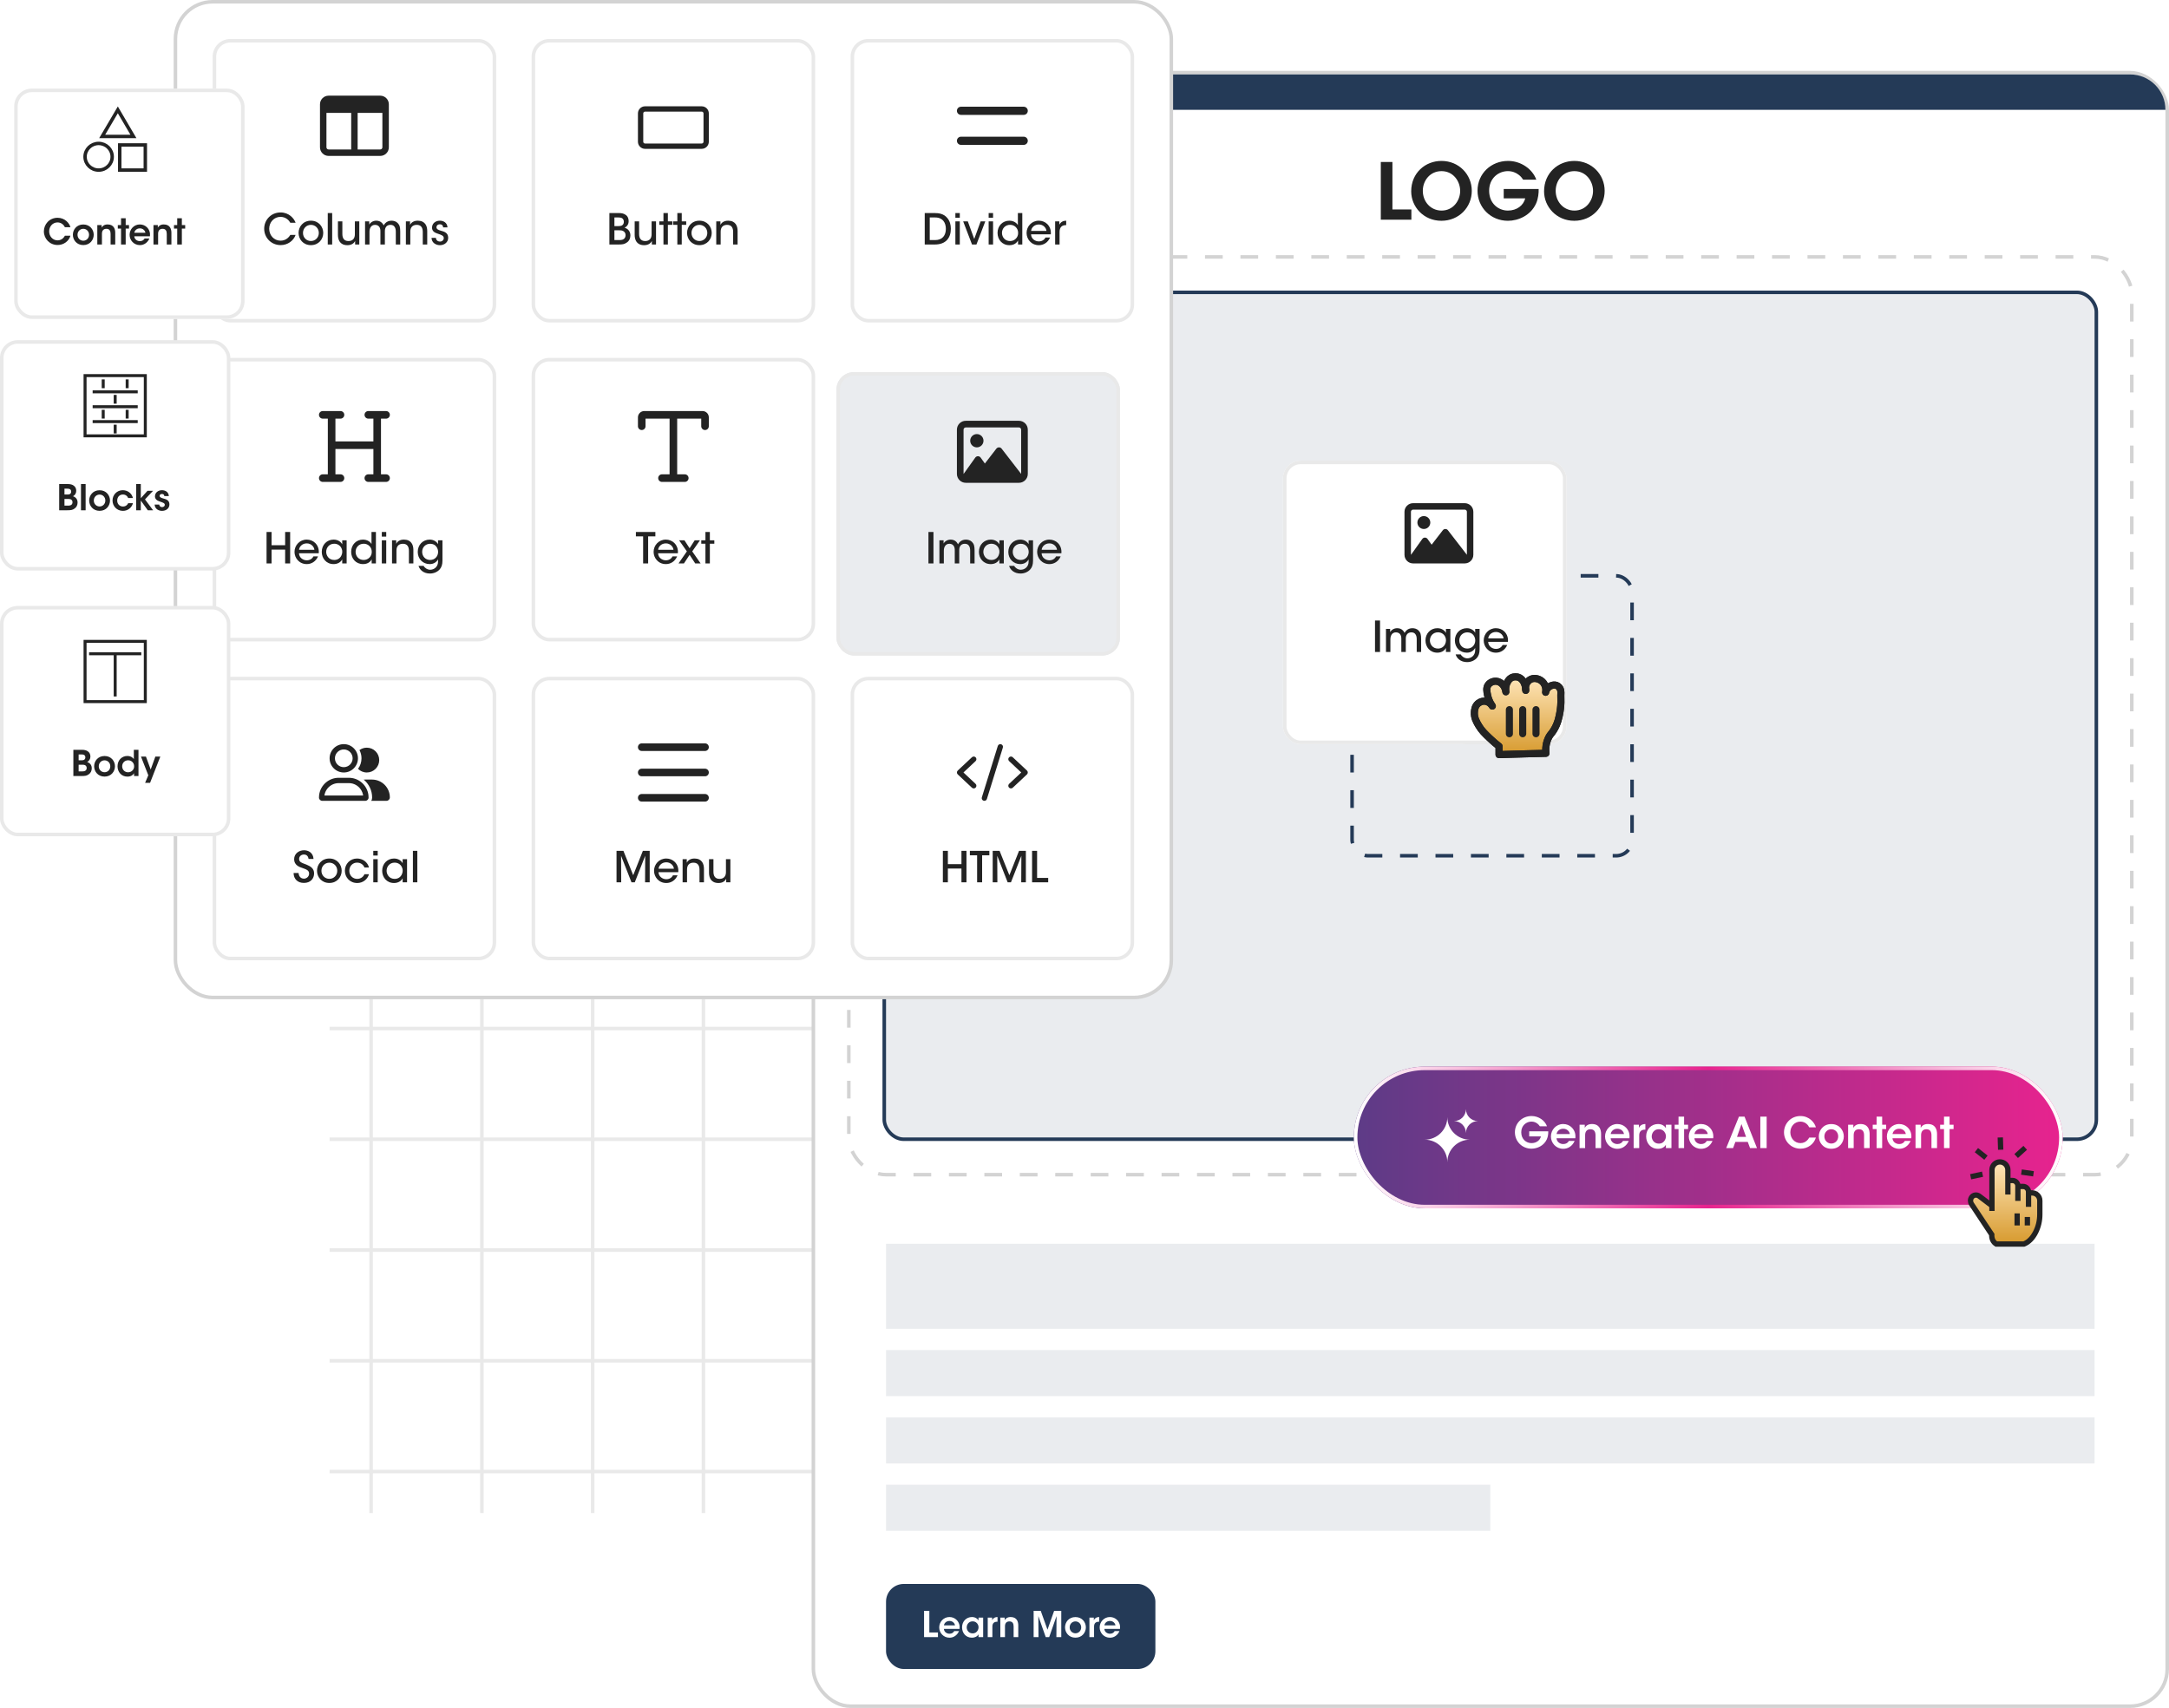 <svg width="612" height="482" viewBox="0 0 612 482" fill="none" xmlns="http://www.w3.org/2000/svg">
<g opacity="0.1">
<path d="M104.719 91V427" stroke="#232323" stroke-miterlimit="10"/>
<path d="M135.973 91V427" stroke="#232323" stroke-miterlimit="10"/>
<path d="M167.227 91V427" stroke="#232323" stroke-miterlimit="10"/>
<path d="M198.484 91V427" stroke="#232323" stroke-miterlimit="10"/>
<path d="M229.742 91V427" stroke="#232323" stroke-miterlimit="10"/>
<path d="M261 91V427" stroke="#232323" stroke-miterlimit="10"/>
<path d="M292.258 91V427" stroke="#232323" stroke-miterlimit="10"/>
<path d="M323.516 91V427" stroke="#232323" stroke-miterlimit="10"/>
<path d="M354.773 91V427" stroke="#232323" stroke-miterlimit="10"/>
<path d="M386.027 91V427" stroke="#232323" stroke-miterlimit="10"/>
<path d="M417.285 91V427" stroke="#232323" stroke-miterlimit="10"/>
<path d="M429 102.718H93" stroke="#232323" stroke-miterlimit="10"/>
<path d="M429 133.974H93" stroke="#232323" stroke-miterlimit="10"/>
<path d="M429 165.231H93" stroke="#232323" stroke-miterlimit="10"/>
<path d="M429 196.487H93" stroke="#232323" stroke-miterlimit="10"/>
<path d="M429 227.744H93" stroke="#232323" stroke-miterlimit="10"/>
<path d="M429 259H93" stroke="#232323" stroke-miterlimit="10"/>
<path d="M429 290.256H93" stroke="#232323" stroke-miterlimit="10"/>
<path d="M429 321.513H93" stroke="#232323" stroke-miterlimit="10"/>
<path d="M429 352.772H93" stroke="#232323" stroke-miterlimit="10"/>
<path d="M429 384.028H93" stroke="#232323" stroke-miterlimit="10"/>
<path d="M429 415.285H93" stroke="#232323" stroke-miterlimit="10"/>
</g>
<rect x="229.5" y="20.5" width="382" height="461" rx="10.5" fill="white" stroke="#D3D3D3"/>
<path d="M230 31C230 25.477 234.477 21 240 21H601C606.523 21 611 25.477 611 31H230Z" fill="#243A57"/>
<rect x="250" y="381" width="341" height="13" fill="#EAECEF"/>
<rect x="250" y="351" width="341" height="24" fill="#EAECEF"/>
<rect x="250" y="400" width="341" height="13" fill="#EAECEF"/>
<rect x="250" y="419" width="170.5" height="13" fill="#EAECEF"/>
<rect x="250" y="447" width="76" height="24" rx="5" fill="#243A57"/>
<path d="M260.73 462V454.6H262.22V460.69H264.65V462H260.73ZM270.747 459.69H266.327C266.387 460.57 267.167 461.06 267.917 461.05C268.557 461.05 268.987 460.76 269.237 460.31H270.587C270.327 460.92 269.937 461.38 269.477 461.69C269.017 462.01 268.477 462.17 267.907 462.17C266.217 462.17 265.007 460.8 265.007 459.27C265.007 457.71 266.227 456.34 267.887 456.34C268.707 456.34 269.427 456.65 269.937 457.18C270.607 457.87 270.857 458.73 270.747 459.69ZM266.347 458.69H269.457C269.407 458.17 268.857 457.44 267.897 457.45C266.927 457.45 266.397 458.15 266.347 458.69ZM277.404 456.51V462H276.094V461.21C275.744 461.85 275.014 462.17 274.244 462.17C272.484 462.17 271.454 460.8 271.454 459.25C271.454 457.52 272.704 456.34 274.244 456.34C275.244 456.34 275.854 456.87 276.094 457.31V456.51H277.404ZM272.764 459.27V459.28C272.764 459.96 273.254 460.95 274.434 460.95C275.164 460.95 275.644 460.57 275.894 460.07C276.024 459.83 276.084 459.57 276.104 459.3C276.114 459.04 276.064 458.77 275.954 458.53C275.724 458.01 275.214 457.56 274.424 457.56C273.364 457.56 272.764 458.42 272.764 459.27ZM278.697 462V456.51H279.937V457.23C280.177 456.74 280.627 456.35 281.457 456.34V457.66H281.397C280.477 457.66 280.007 458.09 280.007 459.04V462H278.697ZM282.252 462V456.51H283.482C283.482 456.75 283.482 456.98 283.472 457.24C283.712 456.81 284.202 456.33 285.182 456.34C286.972 456.35 287.312 457.72 287.312 458.69V462H286.002V459.02C286.002 458.2 285.732 457.57 284.812 457.57C283.882 457.58 283.562 458.2 283.562 458.97V462H282.252ZM293.017 462H291.647V454.6H293.657L295.557 459.91L297.427 454.6H299.447V462H298.067L298.107 456.07L296.037 462H295.057L292.977 456.07L293.017 462ZM300.506 459.25V459.24C300.506 457.84 301.536 456.35 303.446 456.35C305.356 456.35 306.386 457.84 306.386 459.25C306.386 460.67 305.356 462.16 303.446 462.16C301.536 462.16 300.506 460.67 300.506 459.25ZM301.816 459.25V459.26C301.816 460.22 302.546 460.93 303.446 460.93C304.346 460.93 305.066 460.22 305.066 459.25C305.066 458.28 304.346 457.57 303.446 457.57C302.546 457.57 301.816 458.28 301.816 459.25ZM307.388 462V456.51H308.628V457.23C308.868 456.74 309.318 456.35 310.148 456.34V457.66H310.088C309.168 457.66 308.698 458.09 308.698 459.04V462H307.388ZM316.02 459.69H311.6C311.66 460.57 312.44 461.06 313.19 461.05C313.83 461.05 314.26 460.76 314.51 460.31H315.86C315.6 460.92 315.21 461.38 314.75 461.69C314.29 462.01 313.75 462.17 313.18 462.17C311.49 462.17 310.28 460.8 310.28 459.27C310.28 457.71 311.5 456.34 313.16 456.34C313.98 456.34 314.7 456.65 315.21 457.18C315.88 457.87 316.13 458.73 316.02 459.69ZM311.62 458.69H314.73C314.68 458.17 314.13 457.44 313.17 457.45C312.2 457.45 311.67 458.15 311.62 458.69Z" fill="white"/>
<path d="M389.606 62V45.72H392.884V59.118H398.23V62H389.606ZM398.181 54.014V53.992C398.181 48.778 402.185 45.412 406.717 45.412C411.645 45.412 415.275 49.24 415.275 53.86C415.275 58.48 411.667 62.308 406.695 62.308C401.701 62.308 398.181 58.37 398.181 54.014ZM401.459 53.838V53.86C401.459 56.83 403.593 59.426 406.761 59.426C410.061 59.426 411.997 56.566 411.997 53.882C411.997 51.154 410.061 48.294 406.739 48.294C403.483 48.294 401.459 50.978 401.459 53.838ZM433.482 50.714H429.786C429.456 50.208 429.06 49.746 428.576 49.372C427.74 48.712 426.706 48.294 425.452 48.294C422.834 48.294 420.172 50.274 420.172 53.816C420.172 57.49 422.856 59.426 425.452 59.426C426.75 59.426 427.85 59.052 428.686 58.436C429.544 57.82 430.116 56.94 430.358 55.972H424.286V53.332H434.142C434.186 54.41 434.032 56.06 433.416 57.424C431.898 60.812 428.4 62.308 425.474 62.308C420.612 62.308 416.894 58.546 416.894 53.816C416.894 48.954 420.766 45.412 425.518 45.412C429.192 45.412 432.426 47.744 433.482 50.714ZM435.671 54.014V53.992C435.671 48.778 439.675 45.412 444.207 45.412C449.135 45.412 452.765 49.24 452.765 53.86C452.765 58.48 449.157 62.308 444.185 62.308C439.191 62.308 435.671 58.37 435.671 54.014ZM438.949 53.838V53.86C438.949 56.83 441.083 59.426 444.251 59.426C447.551 59.426 449.487 56.566 449.487 53.882C449.487 51.154 447.551 48.294 444.229 48.294C440.973 48.294 438.949 50.978 438.949 53.838Z" fill="#232323"/>
<rect x="239.5" y="72.5" width="362" height="259" rx="10.5" fill="white" stroke="#D3D3D3" stroke-dasharray="5 5"/>
<rect x="249.5" y="82.5" width="342" height="239" rx="5.5" fill="#EAECEF" stroke="#243A57"/>
<rect x="381.5" y="162.5" width="79" height="79" rx="4.5" stroke="#243A57" stroke-dasharray="5 5"/>
<path d="M428.286 194.821C428.62 194.821 428.893 195.095 428.893 195.429V207.564L428.704 207.317L423.543 200.639C423.372 200.415 423.103 200.286 422.822 200.286C422.541 200.286 422.275 200.415 422.101 200.639L418.951 204.714L417.794 203.094C417.623 202.855 417.35 202.714 417.054 202.714C416.758 202.714 416.485 202.855 416.314 203.098L413.278 207.348L413.108 207.583V195.429C413.108 195.095 413.381 194.821 413.715 194.821H428.286ZM413.715 193C412.375 193 411.286 194.089 411.286 195.429V207.571C411.286 208.911 412.375 210 413.715 210H428.286C429.626 210 430.715 208.911 430.715 207.571V195.429C430.715 194.089 429.626 193 428.286 193H413.715ZM416.75 200.286C417.756 200.286 418.572 199.47 418.572 198.464C418.572 197.458 417.756 196.643 416.75 196.643C415.744 196.643 414.929 197.458 414.929 198.464C414.929 199.47 415.744 200.286 416.75 200.286Z" fill="#243A57"/>
<g filter="url(#filter0_d_1606_5529)">
<rect x="366" y="126" width="80" height="80" rx="5" fill="white"/>
<rect x="366.5" y="126.5" width="79" height="79" rx="4.5" stroke="#E9E9E9"/>
</g>
<path d="M387.969 184V175.12H389.385V184H387.969ZM391.062 184V177.472H392.238V178.396C392.514 177.844 393.27 177.28 394.218 177.28C394.818 177.28 395.442 177.46 395.898 177.976C396.066 178.144 396.246 178.492 396.318 178.612C396.426 178.42 396.558 178.192 396.786 177.964C397.206 177.544 397.806 177.28 398.514 177.28C399.114 177.28 399.786 177.448 400.266 177.94C400.842 178.528 400.986 179.152 400.986 180.4V184H399.738V180.448C399.738 179.908 399.666 179.368 399.378 178.996C399.15 178.66 398.802 178.456 398.214 178.456C397.662 178.456 397.194 178.684 396.954 179.08C396.69 179.488 396.654 179.848 396.654 180.4V184H395.394V180.4C395.406 179.86 395.346 179.464 395.13 179.104C394.89 178.72 394.506 178.468 393.894 178.456C393.306 178.444 392.874 178.732 392.658 179.092C392.418 179.44 392.31 179.896 392.31 180.424V184H391.062ZM409.23 177.472V184H407.982V182.86C407.526 183.736 406.59 184.192 405.558 184.192C403.458 184.192 402.21 182.56 402.21 180.736C402.21 178.744 403.662 177.28 405.558 177.28C406.854 177.28 407.682 178 407.982 178.624V177.472H409.23ZM403.458 180.748V180.76C403.47 181.732 404.154 183.028 405.738 183.028C406.734 183.028 407.442 182.476 407.766 181.732C407.91 181.432 407.982 181.096 407.994 180.76C408.006 180.424 407.946 180.088 407.802 179.788C407.49 179.032 406.758 178.444 405.714 178.444C404.346 178.444 403.458 179.524 403.458 180.748ZM417.479 177.472V183.244C417.479 184.384 417.191 185.116 416.711 185.668C416.111 186.364 415.091 186.856 413.963 186.856C412.115 186.856 411.035 185.776 410.723 184.684H412.163C412.307 184.972 412.559 185.236 412.883 185.44C413.279 185.704 413.723 185.788 414.011 185.788C415.103 185.788 416.23 184.984 416.23 183.52V182.848C415.847 183.58 415.055 184.192 413.879 184.192C411.923 184.192 410.507 182.704 410.507 180.76C410.507 178.72 411.983 177.28 413.879 177.28C414.971 177.28 415.871 177.856 416.23 178.576V177.472H417.479ZM411.755 180.724V180.736C411.755 181.96 412.631 183.028 414.011 183.028C414.671 183.028 415.223 182.776 415.619 182.368C416.003 181.972 416.243 181.408 416.255 180.772C416.255 180.256 416.087 179.668 415.727 179.224C415.367 178.768 414.803 178.456 414.011 178.456C412.775 178.456 411.755 179.38 411.755 180.724ZM425.477 181.132H419.897C419.957 182.452 421.109 183.124 422.093 183.124C422.969 183.124 423.617 182.704 423.977 182.02H425.273C424.961 182.74 424.505 183.28 423.953 183.64C423.401 184.012 422.753 184.192 422.093 184.192C419.957 184.192 418.637 182.476 418.637 180.748C418.637 178.876 420.101 177.28 422.081 177.28C423.017 177.28 423.869 177.628 424.493 178.24C425.261 179.02 425.585 180.04 425.477 181.132ZM419.921 180.16H424.241C424.181 179.296 423.317 178.324 422.081 178.348C420.809 178.348 419.981 179.272 419.921 180.16Z" fill="#232323"/>
<path d="M413.286 143.821C413.62 143.821 413.893 144.095 413.893 144.429V156.564L413.704 156.317L408.543 149.639C408.372 149.415 408.103 149.286 407.822 149.286C407.541 149.286 407.275 149.415 407.101 149.639L403.951 153.714L402.794 152.094C402.623 151.855 402.35 151.714 402.054 151.714C401.758 151.714 401.485 151.855 401.314 152.098L398.278 156.348L398.108 156.583V144.429C398.108 144.095 398.381 143.821 398.715 143.821H413.286ZM398.715 142C397.375 142 396.286 143.089 396.286 144.429V156.571C396.286 157.911 397.375 159 398.715 159H413.286C414.626 159 415.715 157.911 415.715 156.571V144.429C415.715 143.089 414.626 142 413.286 142H398.715ZM401.75 149.286C402.756 149.286 403.572 148.47 403.572 147.464C403.572 146.458 402.756 145.643 401.75 145.643C400.744 145.643 399.929 146.458 399.929 147.464C399.929 148.47 400.744 149.286 401.75 149.286Z" fill="#232323"/>
<path d="M422.968 212.958V210.613C422.309 210.101 421.358 209.323 420.281 208.295C418.918 206.995 418.053 206.157 417.251 204.817C416.599 203.727 415.898 202.522 416.012 200.945C416.051 200.412 416.127 199.362 416.96 198.6C417.136 198.439 417.896 197.791 418.989 197.888C420.328 198.009 421.006 199.145 421.07 199.259C420.194 198.01 419.866 196.867 419.726 196.177C419.504 195.078 419.313 194.129 419.885 193.305C420.398 192.565 421.345 192.189 422.176 192.252C423.496 192.352 424.685 193.567 424.89 195.229C424.813 194.714 424.724 193.584 425.342 192.476C425.54 192.122 425.845 191.578 426.497 191.251C427.243 190.876 428.013 191 428.393 191.119C429.617 191.503 430.5 192.999 430.501 194.833C430.234 193.662 430.695 192.469 431.634 191.856C432.771 191.114 434.116 191.545 434.874 192.094C435.864 192.811 436.347 194.086 436.113 195.361C436.148 195.187 436.356 194.244 437.246 193.701C437.364 193.629 438.547 192.934 439.557 193.607C440.124 193.984 440.445 194.666 440.421 195.391C440.401 195.968 440.388 196.547 440.41 197.124C440.47 198.639 440.329 199.908 440.169 200.842C439.937 202.193 439.604 204.149 438.326 206.163C437.698 207.153 437.456 207.189 437.008 208.033C436.126 209.7 436.086 211.406 436.191 212.591C436.191 212.591 424.926 212.871 422.967 212.96L422.968 212.958Z" fill="url(#paint0_linear_1606_5529)" stroke="#232323" stroke-width="2" stroke-linecap="round" stroke-linejoin="round"/>
<path d="M422.968 212.958V210.613C422.309 210.101 421.358 209.323 420.281 208.295C418.918 206.995 418.053 206.157 417.251 204.817C416.599 203.727 415.898 202.522 416.012 200.945C416.051 200.412 416.127 199.362 416.96 198.6C417.136 198.439 417.896 197.791 418.989 197.888C420.328 198.009 421.006 199.145 421.07 199.259C420.194 198.01 419.866 196.867 419.726 196.177C419.504 195.078 419.313 194.129 419.885 193.305C420.398 192.565 421.345 192.189 422.176 192.252C423.496 192.352 424.685 193.567 424.89 195.229C424.813 194.714 424.724 193.584 425.342 192.476C425.54 192.122 425.845 191.578 426.497 191.251C427.243 190.876 428.013 191 428.393 191.119C429.617 191.503 430.5 192.999 430.501 194.833C430.234 193.662 430.695 192.469 431.634 191.856C432.771 191.114 434.116 191.545 434.874 192.094C435.864 192.811 436.347 194.086 436.113 195.361C436.148 195.187 436.356 194.244 437.246 193.701C437.364 193.629 438.547 192.934 439.557 193.607C440.124 193.984 440.445 194.666 440.421 195.391C440.401 195.968 440.388 196.547 440.41 197.124C440.47 198.639 440.329 199.908 440.169 200.842C439.937 202.193 439.604 204.149 438.326 206.163C437.698 207.153 437.456 207.189 437.008 208.033C436.126 209.7 436.086 211.406 436.191 212.591C436.191 212.591 424.926 212.871 422.967 212.96L422.968 212.958Z" stroke="#232323" stroke-width="2" stroke-linecap="round" stroke-linejoin="round"/>
<path d="M425.887 200.269V207.066" stroke="#232323" stroke-width="2" stroke-linecap="round" stroke-linejoin="round"/>
<path d="M429.641 200.269V207.066" stroke="#232323" stroke-width="2" stroke-linecap="round" stroke-linejoin="round"/>
<path d="M433.395 200.269V207.066" stroke="#232323" stroke-width="2" stroke-linecap="round" stroke-linejoin="round"/>
<g filter="url(#filter1_ii_1606_5529)">
<rect x="382" y="301" width="200" height="40" rx="20" fill="url(#paint1_linear_1606_5529)"/>
</g>
<rect x="382.5" y="301.5" width="199" height="39" rx="19.5" stroke="url(#paint2_linear_1606_5529)"/>
<path d="M436.492 317.844H434.476C434.296 317.568 434.08 317.316 433.816 317.112C433.36 316.752 432.796 316.524 432.112 316.524C430.684 316.524 429.232 317.604 429.232 319.536C429.232 321.54 430.696 322.596 432.112 322.596C432.82 322.596 433.42 322.392 433.876 322.056C434.344 321.72 434.656 321.24 434.788 320.712H431.476V319.272H436.852C436.876 319.86 436.792 320.76 436.456 321.504C435.628 323.352 433.72 324.168 432.124 324.168C429.472 324.168 427.444 322.116 427.444 319.536C427.444 316.884 429.556 314.952 432.148 314.952C434.152 314.952 435.916 316.224 436.492 317.844ZM444.49 321.228H439.186C439.258 322.284 440.194 322.872 441.094 322.86C441.862 322.86 442.378 322.512 442.678 321.972H444.298C443.986 322.704 443.518 323.256 442.966 323.628C442.414 324.012 441.766 324.204 441.082 324.204C439.054 324.204 437.602 322.56 437.602 320.724C437.602 318.852 439.066 317.208 441.058 317.208C442.042 317.208 442.906 317.58 443.518 318.216C444.322 319.044 444.622 320.076 444.49 321.228ZM439.21 320.028H442.942C442.882 319.404 442.222 318.528 441.07 318.54C439.906 318.54 439.27 319.38 439.21 320.028ZM445.686 324V317.412H447.162C447.162 317.7 447.162 317.976 447.15 318.288C447.438 317.772 448.026 317.196 449.202 317.208C451.35 317.22 451.758 318.864 451.758 320.028V324H450.186V320.424C450.186 319.44 449.862 318.684 448.758 318.684C447.642 318.696 447.258 319.44 447.258 320.364V324H445.686ZM459.76 321.228H454.456C454.528 322.284 455.464 322.872 456.364 322.86C457.132 322.86 457.648 322.512 457.948 321.972H459.568C459.256 322.704 458.788 323.256 458.236 323.628C457.684 324.012 457.036 324.204 456.352 324.204C454.324 324.204 452.872 322.56 452.872 320.724C452.872 318.852 454.336 317.208 456.328 317.208C457.312 317.208 458.176 317.58 458.788 318.216C459.592 319.044 459.892 320.076 459.76 321.228ZM454.48 320.028H458.212C458.152 319.404 457.492 318.528 456.34 318.54C455.176 318.54 454.54 319.38 454.48 320.028ZM460.944 324V317.412H462.432V318.276C462.72 317.688 463.26 317.22 464.256 317.208V318.792H464.184C463.08 318.792 462.516 319.308 462.516 320.448V324H460.944ZM471.615 317.412V324H470.043V323.052C469.623 323.82 468.747 324.204 467.823 324.204C465.711 324.204 464.475 322.56 464.475 320.7C464.475 318.624 465.975 317.208 467.823 317.208C469.023 317.208 469.755 317.844 470.043 318.372V317.412H471.615ZM466.047 320.724V320.736C466.047 321.552 466.635 322.74 468.051 322.74C468.927 322.74 469.503 322.284 469.803 321.684C469.959 321.396 470.031 321.084 470.055 320.76C470.067 320.448 470.007 320.124 469.875 319.836C469.599 319.212 468.987 318.672 468.039 318.672C466.767 318.672 466.047 319.704 466.047 320.724ZM473.61 324V318.624H472.518V317.412H473.61V315.12H475.182V317.412H476.31V318.624H475.182V324H473.61ZM483.396 321.228H478.092C478.164 322.284 479.1 322.872 480 322.86C480.768 322.86 481.284 322.512 481.584 321.972H483.204C482.892 322.704 482.424 323.256 481.872 323.628C481.32 324.012 480.672 324.204 479.988 324.204C477.96 324.204 476.508 322.56 476.508 320.724C476.508 318.852 477.972 317.208 479.964 317.208C480.948 317.208 481.812 317.58 482.424 318.216C483.228 319.044 483.528 320.076 483.396 321.228ZM478.116 320.028H481.848C481.788 319.404 481.128 318.528 479.976 318.54C478.812 318.54 478.176 319.38 478.116 320.028ZM489.641 322.26L489.005 324H487.061L490.661 315.12H492.233L495.749 324H493.793L493.145 322.26H489.641ZM492.665 320.832L491.369 317.232L490.109 320.832H492.665ZM496.688 324V315.12H498.476V324H496.688ZM510.486 321.024H512.37C511.83 322.86 510.102 324.168 508.026 324.168C505.314 324.168 503.37 322.02 503.37 319.548C503.37 317.184 505.206 314.952 508.014 314.952C510.57 314.964 512.022 316.848 512.37 318.144H510.486C510.21 317.532 509.418 316.536 508.002 316.524C506.274 316.524 505.158 317.976 505.158 319.548C505.158 321.168 506.322 322.596 508.014 322.596C509.598 322.596 510.318 321.348 510.486 321.024ZM513.19 320.7V320.688C513.19 319.008 514.426 317.22 516.718 317.22C519.01 317.22 520.246 319.008 520.246 320.7C520.246 322.404 519.01 324.192 516.718 324.192C514.426 324.192 513.19 322.404 513.19 320.7ZM514.762 320.7V320.712C514.762 321.864 515.638 322.716 516.718 322.716C517.798 322.716 518.662 321.864 518.662 320.7C518.662 319.536 517.798 318.684 516.718 318.684C515.638 318.684 514.762 319.536 514.762 320.7ZM521.46 324V317.412H522.936C522.936 317.7 522.936 317.976 522.924 318.288C523.212 317.772 523.8 317.196 524.976 317.208C527.124 317.22 527.532 318.864 527.532 320.028V324H525.96V320.424C525.96 319.44 525.636 318.684 524.532 318.684C523.416 318.696 523.032 319.44 523.032 320.364V324H521.46ZM529.497 324V318.624H528.405V317.412H529.497V315.12H531.069V317.412H532.197V318.624H531.069V324H529.497ZM539.283 321.228H533.979C534.051 322.284 534.987 322.872 535.887 322.86C536.655 322.86 537.171 322.512 537.471 321.972H539.091C538.779 322.704 538.311 323.256 537.759 323.628C537.207 324.012 536.559 324.204 535.875 324.204C533.847 324.204 532.395 322.56 532.395 320.724C532.395 318.852 533.859 317.208 535.851 317.208C536.835 317.208 537.699 317.58 538.311 318.216C539.115 319.044 539.415 320.076 539.283 321.228ZM534.003 320.028H537.735C537.675 319.404 537.015 318.528 535.863 318.54C534.699 318.54 534.063 319.38 534.003 320.028ZM540.479 324V317.412H541.955C541.955 317.7 541.955 317.976 541.943 318.288C542.231 317.772 542.819 317.196 543.995 317.208C546.143 317.22 546.551 318.864 546.551 320.028V324H544.979V320.424C544.979 319.44 544.655 318.684 543.551 318.684C542.435 318.696 542.051 319.44 542.051 320.364V324H540.479ZM548.517 324V318.624H547.425V317.412H548.517V315.12H550.089V317.412H551.217V318.624H550.089V324H548.517Z" fill="white"/>
<path d="M408.375 327.999C408.375 324.478 405.521 321.625 402 321.625C405.521 321.625 408.375 318.771 408.375 315.25C408.375 318.771 411.229 321.625 414.75 321.625C411.229 321.625 408.375 324.479 408.375 328V327.999Z" fill="white"/>
<path d="M413.625 319.749C413.625 317.885 412.114 316.375 410.25 316.375C412.114 316.375 413.625 314.864 413.625 313C413.625 314.864 415.136 316.375 417 316.375C415.136 316.375 413.625 317.886 413.625 319.75V319.749Z" fill="white"/>
<path d="M573.386 336.651H572.376V336.376C572.376 335.517 571.687 334.821 570.837 334.821H569.37V334.692C569.37 333.833 568.681 333.138 567.831 333.138H566.524V330.17C566.524 328.916 565.518 327.899 564.275 327.899C563.033 327.899 562.027 328.916 562.027 330.17V340.264L558.472 337.572C557.807 337.067 556.848 337.167 556.338 337.831C556.32 337.856 556.302 337.88 556.285 337.906C555.893 338.478 555.913 339.242 556.297 339.821L561.987 348.412C561.95 349.57 562.325 350.487 563.261 351.078H571.053C572.416 350.536 573.486 349.427 574.313 347.848C575.14 346.267 575.55 344.496 575.55 342.707V338.837C575.55 337.63 574.58 336.651 573.386 336.651H573.386Z" fill="url(#paint3_linear_1606_5529)"/>
<path d="M562.043 341.744V330.171C562.043 328.917 563.05 327.9 564.292 327.9C565.534 327.9 566.54 328.917 566.54 330.171V337.105" stroke="#232323" stroke-width="1.5" stroke-miterlimit="10"/>
<path d="M569.362 338.901V334.692C569.362 333.833 568.674 333.137 567.823 333.137H566.517" stroke="#232323" stroke-width="1.5" stroke-miterlimit="10"/>
<path d="M572.366 340.586V336.376C572.366 335.517 571.676 334.822 570.826 334.822H569.359" stroke="#232323" stroke-width="1.5" stroke-miterlimit="10"/>
<path d="M572.376 336.65H573.386C574.58 336.65 575.55 337.629 575.55 338.836V342.706C575.55 344.495 575.14 346.266 574.313 347.847C573.486 349.426 572.416 350.536 571.053 351.077H563.261C562.325 350.486 561.95 349.569 561.987 348.411L556.297 339.82C555.913 339.241 555.893 338.478 556.285 337.905C556.302 337.879 556.32 337.855 556.338 337.83C556.848 337.167 557.807 337.066 558.472 337.571L562.027 340.264" stroke="#232323" stroke-width="1.5" stroke-miterlimit="10"/>
<path d="M569.155 342.432V345.832" stroke="#232323" stroke-width="1.5" stroke-miterlimit="10"/>
<path d="M572.039 343.439V345.831" stroke="#232323" stroke-width="1.5" stroke-miterlimit="10"/>
<path d="M556.029 332.084L559.387 331.37" stroke="#232323" stroke-width="1.5" stroke-miterlimit="10"/>
<path d="M557.657 324.57L560.357 326.709" stroke="#232323" stroke-width="1.5" stroke-miterlimit="10"/>
<path d="M564.398 321L564.511 324.463" stroke="#232323" stroke-width="1.5" stroke-miterlimit="10"/>
<path d="M571.431 323.924L568.877 326.238" stroke="#232323" stroke-width="1.5" stroke-miterlimit="10"/>
<path d="M573.763 331.254L570.366 330.765" stroke="#232323" stroke-width="1.5" stroke-miterlimit="10"/>
<rect x="49.5" y="0.5" width="281" height="281" rx="10.5" fill="white" stroke="#D3D3D3"/>
<rect x="60.5" y="11.5" width="79" height="79" rx="4.5" fill="white" stroke="#E9E9E9"/>
<path d="M81.91 66.3H83.398C82.846 67.92 81.202 69.168 79.186 69.168C76.51 69.168 74.542 67.068 74.542 64.548C74.542 62.112 76.426 59.952 79.174 59.952C81.562 59.964 82.978 61.644 83.41 62.868H81.91C81.622 62.292 80.722 61.212 79.162 61.2C77.278 61.2 75.958 62.748 75.958 64.548C75.958 66.396 77.302 67.92 79.174 67.92C80.89 67.92 81.718 66.624 81.91 66.3ZM84.245 65.736V65.724C84.245 63.984 85.529 62.28 87.725 62.28C89.921 62.28 91.205 63.984 91.205 65.736C91.205 67.488 89.921 69.18 87.725 69.18C85.529 69.18 84.245 67.488 84.245 65.736ZM85.493 65.736V65.748C85.493 67.044 86.477 68.016 87.725 68.016C88.973 68.016 89.957 67.044 89.957 65.736C89.957 64.428 88.973 63.456 87.725 63.456C86.477 63.456 85.493 64.428 85.493 65.736ZM92.48 69V60.12H93.728V69H92.48ZM101.375 62.472V69H100.199V67.992C99.887 68.664 99.155 69.204 97.991 69.192C95.891 69.18 95.351 67.656 95.351 66.3V62.472H96.599V66.012C96.599 67.188 97.055 68.028 98.339 68.028C99.563 68.016 100.127 67.236 100.127 66.12V62.472H101.375ZM103.004 69V62.472H104.18V63.396C104.456 62.844 105.212 62.28 106.16 62.28C106.76 62.28 107.384 62.46 107.84 62.976C108.008 63.144 108.188 63.492 108.26 63.612C108.368 63.42 108.5 63.192 108.728 62.964C109.148 62.544 109.748 62.28 110.456 62.28C111.056 62.28 111.728 62.448 112.208 62.94C112.784 63.528 112.928 64.152 112.928 65.4V69H111.68V65.448C111.68 64.908 111.608 64.368 111.32 63.996C111.092 63.66 110.744 63.456 110.156 63.456C109.604 63.456 109.136 63.684 108.896 64.08C108.632 64.488 108.596 64.848 108.596 65.4V69H107.336V65.4C107.348 64.86 107.288 64.464 107.072 64.104C106.832 63.72 106.448 63.468 105.836 63.456C105.248 63.444 104.816 63.732 104.6 64.092C104.36 64.44 104.252 64.896 104.252 65.424V69H103.004ZM114.523 69V62.472H115.699V63.48C116.011 62.808 116.743 62.268 117.907 62.28C119.995 62.304 120.547 63.816 120.547 65.172V69H119.287V65.46C119.287 64.284 118.831 63.444 117.559 63.456C116.335 63.468 115.771 64.236 115.771 65.364V69H114.523ZM126.268 64.176H125.032C125.032 63.672 124.72 63.288 124.084 63.3C123.472 63.3 123.136 63.708 123.148 64.14C123.172 64.656 123.64 64.896 124.336 65.088C125.332 65.364 126.424 65.652 126.46 67.056C126.484 68.328 125.428 69.192 124.132 69.192C123.1 69.192 121.816 68.604 121.756 67.116H122.992C123.04 67.908 123.676 68.172 124.144 68.172C124.744 68.172 125.212 67.752 125.212 67.2C125.2 66.552 124.708 66.336 123.544 65.952C122.632 65.676 121.912 65.244 121.9 64.26C121.9 63.024 122.908 62.28 124.096 62.28C124.996 62.28 126.172 62.724 126.268 64.176Z" fill="#232323"/>
<path d="M92.108 41.571V31.857H99.09V42.179H92.715C92.381 42.179 92.108 41.905 92.108 41.571ZM100.911 42.179V31.857H107.893V41.571C107.893 41.905 107.62 42.179 107.286 42.179H100.911ZM92.715 27C91.375 27 90.286 28.089 90.286 29.429V41.571C90.286 42.911 91.375 44 92.715 44H107.286C108.626 44 109.715 42.911 109.715 41.571V29.429C109.715 28.089 108.626 27 107.286 27H92.715Z" fill="#232323"/>
<rect x="60.5" y="101.5" width="79" height="79" rx="4.5" fill="white" stroke="#E9E9E9"/>
<path d="M76.627 159H75.211V150.12H76.627V153.864H80.455V150.12H81.871V159H80.455V155.112H76.627V159ZM89.938 156.132H84.358C84.418 157.452 85.57 158.124 86.554 158.124C87.43 158.124 88.078 157.704 88.438 157.02H89.734C89.422 157.74 88.966 158.28 88.414 158.64C87.862 159.012 87.214 159.192 86.554 159.192C84.418 159.192 83.098 157.476 83.098 155.748C83.098 153.876 84.562 152.28 86.542 152.28C87.478 152.28 88.33 152.628 88.954 153.24C89.722 154.02 90.046 155.04 89.938 156.132ZM84.382 155.16H88.702C88.642 154.296 87.778 153.324 86.542 153.348C85.27 153.348 84.442 154.272 84.382 155.16ZM97.808 152.472V159H96.56V157.86C96.104 158.736 95.168 159.192 94.136 159.192C92.036 159.192 90.788 157.56 90.788 155.736C90.788 153.744 92.24 152.28 94.136 152.28C95.432 152.28 96.26 153 96.56 153.624V152.472H97.808ZM92.036 155.748V155.76C92.048 156.732 92.732 158.028 94.316 158.028C95.312 158.028 96.02 157.476 96.344 156.732C96.488 156.432 96.56 156.096 96.572 155.76C96.584 155.424 96.524 155.088 96.38 154.788C96.068 154.032 95.336 153.444 94.292 153.444C92.924 153.444 92.036 154.524 92.036 155.748ZM106.069 150.12V159H104.869V157.86C104.509 158.532 103.777 159.192 102.433 159.192C100.381 159.192 99.085 157.608 99.085 155.724C99.085 153.696 100.549 152.28 102.409 152.28C103.741 152.28 104.557 153.024 104.821 153.54V152.388V150.12H106.069ZM100.333 155.724V155.736C100.345 156.936 101.185 158.028 102.625 158.028C103.261 158.028 103.849 157.764 104.257 157.344C104.677 156.924 104.917 156.348 104.893 155.7C104.893 155.052 104.641 154.488 104.233 154.092C103.825 153.684 103.261 153.444 102.625 153.444C101.245 153.444 100.333 154.5 100.333 155.724ZM107.73 151.44V150.12H108.978V151.44H107.73ZM107.73 159V152.472H108.978V159H107.73ZM110.613 159V152.472H111.789V153.48C112.101 152.808 112.833 152.268 113.997 152.28C116.085 152.304 116.637 153.816 116.637 155.172V159H115.377V155.46C115.377 154.284 114.921 153.444 113.649 153.456C112.425 153.468 111.861 154.236 111.861 155.364V159H110.613ZM124.842 152.472V158.244C124.842 159.384 124.554 160.116 124.074 160.668C123.474 161.364 122.454 161.856 121.326 161.856C119.478 161.856 118.398 160.776 118.086 159.684H119.526C119.67 159.972 119.922 160.236 120.246 160.44C120.642 160.704 121.086 160.788 121.374 160.788C122.466 160.788 123.594 159.984 123.594 158.52V157.848C123.21 158.58 122.418 159.192 121.242 159.192C119.286 159.192 117.87 157.704 117.87 155.76C117.87 153.72 119.346 152.28 121.242 152.28C122.334 152.28 123.234 152.856 123.594 153.576V152.472H124.842ZM119.118 155.724V155.736C119.118 156.96 119.994 158.028 121.374 158.028C122.034 158.028 122.586 157.776 122.982 157.368C123.366 156.972 123.606 156.408 123.618 155.772C123.618 155.256 123.45 154.668 123.09 154.224C122.73 153.768 122.166 153.456 121.374 153.456C120.138 153.456 119.118 154.38 119.118 155.724Z" fill="#232323"/>
<path d="M90 117.071C90 116.478 90.478 116 91.071 116H96.071C96.665 116 97.143 116.478 97.143 117.071C97.143 117.665 96.665 118.143 96.071 118.143H94.643V124.571H105.357V118.143H103.929C103.335 118.143 102.857 117.665 102.857 117.071C102.857 116.478 103.335 116 103.929 116H108.929C109.522 116 110 116.478 110 117.071C110 117.665 109.522 118.143 108.929 118.143H107.5V133.857H108.929C109.522 133.857 110 134.335 110 134.929C110 135.522 109.522 136 108.929 136H103.929C103.335 136 102.857 135.522 102.857 134.929C102.857 134.335 103.335 133.857 103.929 133.857H105.357V126.714H94.643V133.857H96.071C96.665 133.857 97.143 134.335 97.143 134.929C97.143 135.522 96.665 136 96.071 136H91.071C90.478 136 90 135.522 90 134.929C90 134.335 90.478 133.857 91.071 133.857H92.5V118.143H91.071C90.478 118.143 90 117.665 90 117.071Z" fill="#232323"/>
<rect x="60.5" y="191.5" width="79" height="79" rx="4.5" fill="white" stroke="#E9E9E9"/>
<path d="M82.838 246.372H84.242C84.338 247.704 85.274 247.968 85.742 247.968C86.534 247.968 87.218 247.344 87.218 246.552C87.218 245.568 86.378 245.34 85.238 244.92C84.542 244.692 82.994 244.176 82.994 242.508C82.982 240.852 84.398 239.952 85.79 239.952C86.93 239.952 88.358 240.576 88.466 242.4H87.074C86.978 241.92 86.762 241.152 85.742 241.152C85.022 241.152 84.398 241.644 84.398 242.4C84.398 243.264 85.058 243.48 86.486 244.008C87.59 244.476 88.622 245.04 88.622 246.48C88.622 247.92 87.65 249.168 85.754 249.168C83.99 249.168 82.862 248.088 82.838 246.372ZM89.448 245.736V245.724C89.448 243.984 90.732 242.28 92.928 242.28C95.124 242.28 96.408 243.984 96.408 245.736C96.408 247.488 95.124 249.18 92.928 249.18C90.732 249.18 89.448 247.488 89.448 245.736ZM90.696 245.736V245.748C90.696 247.044 91.68 248.016 92.928 248.016C94.176 248.016 95.16 247.044 95.16 245.736C95.16 244.428 94.176 243.456 92.928 243.456C91.68 243.456 90.696 244.428 90.696 245.736ZM102.831 246.708H104.115C103.719 248.124 102.435 249.192 100.803 249.192C98.667 249.192 97.311 247.548 97.311 245.736C97.311 243.804 98.787 242.28 100.743 242.28C102.303 242.28 103.707 243.24 104.115 244.812H102.831C102.495 243.936 101.679 243.444 100.791 243.444C100.131 243.432 99.651 243.648 99.195 244.08C98.811 244.464 98.559 245.076 98.559 245.736C98.559 247.08 99.543 248.028 100.791 248.028C101.883 248.016 102.567 247.356 102.831 246.708ZM105.324 241.44V240.12H106.572V241.44H105.324ZM105.324 249V242.472H106.572V249H105.324ZM114.855 242.472V249H113.607V247.86C113.151 248.736 112.215 249.192 111.183 249.192C109.083 249.192 107.835 247.56 107.835 245.736C107.835 243.744 109.287 242.28 111.183 242.28C112.479 242.28 113.307 243 113.607 243.624V242.472H114.855ZM109.083 245.748V245.76C109.095 246.732 109.779 248.028 111.363 248.028C112.359 248.028 113.067 247.476 113.391 246.732C113.535 246.432 113.607 246.096 113.619 245.76C113.631 245.424 113.571 245.088 113.427 244.788C113.115 244.032 112.383 243.444 111.339 243.444C109.971 243.444 109.083 244.524 109.083 245.748ZM116.504 249V240.12H117.752V249H116.504Z" fill="#232323"/>
<path d="M90.047 224.334C90.234 222.913 90.959 221.659 92.009 220.784C92.978 219.981 94.219 219.5 95.572 219.5H98.428C99.781 219.5 101.022 219.981 101.988 220.784C103.038 221.659 103.762 222.913 103.95 224.334C103.981 224.575 103.997 224.822 103.997 225.072C103.997 225.584 103.581 226 103.069 226H90.928C90.416 226 90 225.584 90 225.072C90 224.822 90.016 224.575 90.047 224.334ZM93 214C93 211.791 94.791 210 97 210C99.209 210 101 211.791 101 214C101 216.209 99.209 218 97 218C94.791 218 93 216.209 93 214ZM99.5 214C99.5 212.619 98.381 211.5 97 211.5C95.619 211.5 94.5 212.619 94.5 214C94.5 215.381 95.619 216.5 97 216.5C98.381 216.5 99.5 215.381 99.5 214ZM95.572 221C94.078 221 92.775 221.803 92.066 223C91.797 223.45 91.616 223.959 91.541 224.5H102.462C102.45 224.416 102.438 224.334 102.419 224.25C102.328 223.803 102.162 223.381 101.934 223C101.225 221.803 99.922 221 98.428 221H95.572ZM109.041 226H104.762C104.916 225.725 105 225.409 105 225.072C105 223.041 104.078 221.222 102.628 220.016C102.762 220.003 102.9 220 103.041 220H104.959C107.744 220 110 222.256 110 225.041C110 225.572 109.569 226 109.041 226ZM103.5 218C102.531 218 101.656 217.606 101.022 216.972C101.638 216.141 102 215.113 102 214C102 213.162 101.794 212.372 101.428 211.678C102.009 211.253 102.725 211 103.5 211C105.434 211 107 212.566 107 214.5C107 216.434 105.434 218 103.5 218Z" fill="#232323"/>
<rect x="150.5" y="11.5" width="79" height="79" rx="4.5" fill="white" stroke="#E9E9E9"/>
<path d="M171.944 69V60.12H174.596C175.436 60.12 176.048 60.288 176.48 60.6C177.128 60.996 177.38 61.692 177.38 62.4C177.38 63.336 176.888 63.924 176.252 64.26C177.788 64.752 177.872 66.06 177.872 66.456C177.86 67.332 177.476 68.076 176.792 68.484C176.168 68.916 175.64 69 174.548 69H171.944ZM173.36 61.368V63.804H174.524C174.848 63.804 175.172 63.78 175.424 63.66C175.868 63.42 176.024 63.036 176.024 62.568C176.024 62.028 175.736 61.668 175.424 61.524C175.208 61.416 174.932 61.368 174.488 61.368H173.36ZM173.36 64.992V67.752H174.788C175.076 67.752 175.436 67.728 175.736 67.608C176.168 67.416 176.504 67.044 176.516 66.372C176.516 65.76 176.192 65.34 175.736 65.148C175.388 65.004 175.1 64.992 174.668 64.992H173.36ZM185.103 62.472V69H183.927V67.992C183.615 68.664 182.883 69.204 181.719 69.192C179.619 69.18 179.079 67.656 179.079 66.3V62.472H180.327V66.012C180.327 67.188 180.783 68.028 182.067 68.028C183.291 68.016 183.855 67.236 183.855 66.12V62.472H185.103ZM187.2 69V63.444H186.024V62.472H187.2V60.12H188.448V62.472H189.708V63.444H188.448V69H187.2ZM191.114 69V63.444H189.938V62.472H191.114V60.12H192.362V62.472H193.622V63.444H192.362V69H191.114ZM193.86 65.736V65.724C193.86 63.984 195.144 62.28 197.34 62.28C199.536 62.28 200.82 63.984 200.82 65.736C200.82 67.488 199.536 69.18 197.34 69.18C195.144 69.18 193.86 67.488 193.86 65.736ZM195.108 65.736V65.748C195.108 67.044 196.092 68.016 197.34 68.016C198.588 68.016 199.572 67.044 199.572 65.736C199.572 64.428 198.588 63.456 197.34 63.456C196.092 63.456 195.108 64.428 195.108 65.736ZM202.095 69V62.472H203.271V63.48C203.583 62.808 204.315 62.268 205.479 62.28C207.567 62.304 208.119 63.816 208.119 65.172V69H206.859V65.46C206.859 64.284 206.403 63.444 205.131 63.456C203.907 63.468 203.343 64.236 203.343 65.364V69H202.095Z" fill="#232323"/>
<path d="M198 31.5C198.275 31.5 198.5 31.725 198.5 32V40C198.5 40.275 198.275 40.5 198 40.5H182C181.725 40.5 181.5 40.275 181.5 40V32C181.5 31.725 181.725 31.5 182 31.5H198ZM182 30C180.897 30 180 30.897 180 32V40C180 41.103 180.897 42 182 42H198C199.103 42 200 41.103 200 40V32C200 30.897 199.103 30 198 30H182Z" fill="#232323"/>
<rect x="150.5" y="101.5" width="79" height="79" rx="4.5" fill="white" stroke="#E9E9E9"/>
<path d="M181.462 159V151.368H179.422V150.12H184.918V151.368H182.878V159H181.462ZM191.261 156.132H185.681C185.741 157.452 186.893 158.124 187.877 158.124C188.753 158.124 189.401 157.704 189.761 157.02H191.057C190.745 157.74 190.289 158.28 189.737 158.64C189.185 159.012 188.537 159.192 187.877 159.192C185.741 159.192 184.421 157.476 184.421 155.748C184.421 153.876 185.885 152.28 187.865 152.28C188.801 152.28 189.653 152.628 190.277 153.24C191.045 154.02 191.369 155.04 191.261 156.132ZM185.705 155.16H190.025C189.965 154.296 189.101 153.324 187.865 153.348C186.593 153.348 185.765 154.272 185.705 155.16ZM191.456 159L193.808 155.604L191.612 152.472H193.124L194.576 154.716L196.016 152.472H197.504L195.32 155.604L197.684 159H196.16L194.576 156.576L192.98 159H191.456ZM199.044 159V153.444H197.868V152.472H199.044V150.12H200.292V152.472H201.552V153.444H200.292V159H199.044Z" fill="#232323"/>
<path d="M182.143 118.143V120.286C182.143 120.879 181.665 121.357 181.071 121.357C180.478 121.357 180 120.879 180 120.286V117.786C180 116.799 180.799 116 181.786 116H198.214C199.201 116 200 116.799 200 117.786V120.286C200 120.879 199.522 121.357 198.929 121.357C198.335 121.357 197.857 120.879 197.857 120.286V118.143H191.071V133.857H193.214C193.808 133.857 194.286 134.335 194.286 134.929C194.286 135.522 193.808 136 193.214 136H186.786C186.192 136 185.714 135.522 185.714 134.929C185.714 134.335 186.192 133.857 186.786 133.857H188.929V118.143H182.143Z" fill="#232323"/>
<rect x="150.5" y="191.5" width="79" height="79" rx="4.5" fill="white" stroke="#E9E9E9"/>
<path d="M175.279 249H173.959V240.12H175.903L178.663 246.996L181.387 240.12H183.319V249H182.011L182.047 241.512L179.107 249H178.183L175.243 241.512L175.279 249ZM191.382 246.132H185.802C185.862 247.452 187.014 248.124 187.998 248.124C188.874 248.124 189.522 247.704 189.882 247.02H191.178C190.866 247.74 190.41 248.28 189.858 248.64C189.306 249.012 188.658 249.192 187.998 249.192C185.862 249.192 184.542 247.476 184.542 245.748C184.542 243.876 186.006 242.28 187.986 242.28C188.922 242.28 189.774 242.628 190.398 243.24C191.166 244.02 191.49 245.04 191.382 246.132ZM185.826 245.16H190.146C190.086 244.296 189.222 243.324 187.986 243.348C186.714 243.348 185.886 244.272 185.826 245.16ZM192.603 249V242.472H193.779V243.48C194.091 242.808 194.823 242.268 195.987 242.28C198.075 242.304 198.627 243.816 198.627 245.172V249H197.367V245.46C197.367 244.284 196.911 243.444 195.639 243.456C194.415 243.468 193.851 244.236 193.851 245.364V249H192.603ZM206.08 242.472V249H204.904V247.992C204.592 248.664 203.86 249.204 202.696 249.192C200.596 249.18 200.056 247.656 200.056 246.3V242.472H201.304V246.012C201.304 247.188 201.76 248.028 203.044 248.028C204.268 248.016 204.832 247.236 204.832 246.12V242.472H206.08Z" fill="#232323"/>
<path d="M180 210.857C180 210.263 180.478 209.786 181.071 209.786H198.929C199.522 209.786 200 210.263 200 210.857C200 211.451 199.522 211.929 198.929 211.929H181.071C180.478 211.929 180 211.451 180 210.857ZM180 218C180 217.406 180.478 216.929 181.071 216.929H198.929C199.522 216.929 200 217.406 200 218C200 218.594 199.522 219.071 198.929 219.071H181.071C180.478 219.071 180 218.594 180 218ZM200 225.143C200 225.737 199.522 226.214 198.929 226.214H181.071C180.478 226.214 180 225.737 180 225.143C180 224.549 180.478 224.071 181.071 224.071H198.929C199.522 224.071 200 224.549 200 225.143Z" fill="#232323"/>
<rect x="240.5" y="191.5" width="79" height="79" rx="4.5" fill="white" stroke="#E9E9E9"/>
<path d="M267.452 249H266.036V240.12H267.452V243.864H271.28V240.12H272.696V249H271.28V245.112H267.452V249ZM275.699 249V241.368H273.659V240.12H279.155V241.368H277.115V249H275.699ZM281.418 249H280.098V240.12H282.042L284.802 246.996L287.526 240.12H289.458V249H288.15L288.186 241.512L285.246 249H284.322L281.382 241.512L281.418 249ZM291.208 249V240.12H292.624V247.752H295.756V249H291.208Z" fill="#232323"/>
<path d="M282.472 210.034C282.075 209.912 281.656 210.131 281.534 210.528L277.034 225.029C276.913 225.426 277.131 225.845 277.528 225.966C277.925 226.088 278.344 225.87 278.466 225.473L282.966 210.971C283.087 210.574 282.869 210.156 282.472 210.034ZM284.703 213.737C284.419 214.04 284.434 214.515 284.738 214.797L288.153 218L284.738 221.204C284.434 221.488 284.419 221.963 284.703 222.263C284.988 222.563 285.462 222.582 285.762 222.297L289.763 218.547C289.913 218.406 290 218.206 290 218C290 217.794 289.916 217.594 289.763 217.453L285.762 213.703C285.459 213.418 284.984 213.434 284.703 213.737ZM275.297 213.737C275.012 213.434 274.538 213.418 274.238 213.703L270.237 217.453C270.084 217.594 270 217.794 270 218C270 218.206 270.084 218.406 270.237 218.547L274.238 222.297C274.541 222.582 275.016 222.566 275.297 222.263C275.578 221.96 275.566 221.485 275.262 221.204L271.847 218L275.262 214.797C275.566 214.512 275.581 214.037 275.297 213.737Z" fill="#232323"/>
<rect x="240.5" y="11.5" width="79" height="79" rx="4.5" fill="white" stroke="#E9E9E9"/>
<path d="M260.92 69V60.12H263.668C264.856 60.12 266.332 60.3 267.316 61.56C267.988 62.364 268.288 63.384 268.288 64.548C268.288 67.14 266.884 69 263.764 69H260.92ZM262.336 61.368V67.752H263.836C265.924 67.752 266.884 66.42 266.884 64.572C266.884 63.72 266.656 62.904 266.164 62.304C265.696 61.764 264.988 61.368 263.848 61.368H262.336ZM269.568 61.44V60.12H270.816V61.44H269.568ZM269.568 69V62.472H270.816V69H269.568ZM278.007 62.472L275.511 69H274.263L271.767 62.472H273.075L274.887 67.44L276.699 62.472H278.007ZM278.955 61.44V60.12H280.203V61.44H278.955ZM278.955 69V62.472H280.203V69H278.955ZM288.449 60.12V69H287.249V67.86C286.889 68.532 286.157 69.192 284.813 69.192C282.761 69.192 281.465 67.608 281.465 65.724C281.465 63.696 282.929 62.28 284.789 62.28C286.121 62.28 286.937 63.024 287.201 63.54V62.388V60.12H288.449ZM282.713 65.724V65.736C282.725 66.936 283.565 68.028 285.005 68.028C285.641 68.028 286.229 67.764 286.637 67.344C287.057 66.924 287.297 66.348 287.273 65.7C287.273 65.052 287.021 64.488 286.613 64.092C286.205 63.684 285.641 63.444 285.005 63.444C283.625 63.444 282.713 64.5 282.713 65.724ZM296.495 66.132H290.915C290.975 67.452 292.127 68.124 293.111 68.124C293.987 68.124 294.635 67.704 294.995 67.02H296.291C295.979 67.74 295.523 68.28 294.971 68.64C294.419 69.012 293.771 69.192 293.111 69.192C290.975 69.192 289.655 67.476 289.655 65.748C289.655 63.876 291.119 62.28 293.099 62.28C294.035 62.28 294.887 62.628 295.511 63.24C296.279 64.02 296.603 65.04 296.495 66.132ZM290.939 65.16H295.259C295.199 64.296 294.335 63.324 293.099 63.348C291.827 63.348 290.999 64.272 290.939 65.16ZM297.716 69V62.472H298.892V63.432C299.264 62.664 299.948 62.292 300.836 62.28V63.528H300.752C299.576 63.528 298.964 64.176 298.964 65.472V69H297.716Z" fill="#232323"/>
<path d="M271.154 30.115C270.514 30.115 270 30.63 270 31.269C270 31.909 270.514 32.423 271.154 32.423H288.846C289.486 32.423 290 31.909 290 31.269C290 30.63 289.486 30.115 288.846 30.115H271.154ZM271.154 38.577C270.514 38.577 270 39.091 270 39.731C270 40.37 270.514 40.885 271.154 40.885H288.846C289.486 40.885 290 40.37 290 39.731C290 39.091 289.486 38.577 288.846 38.577H271.154Z" fill="#232323"/>
<g filter="url(#filter2_d_1606_5529)">
<rect x="240" y="101" width="80" height="80" rx="5" fill="#EAECEF"/>
<rect x="240.5" y="101.5" width="79" height="79" rx="4.5" stroke="#E9E9E9"/>
</g>
<path d="M261.969 159V150.12H263.385V159H261.969ZM265.062 159V152.472H266.238V153.396C266.514 152.844 267.27 152.28 268.218 152.28C268.818 152.28 269.442 152.46 269.898 152.976C270.066 153.144 270.246 153.492 270.318 153.612C270.426 153.42 270.558 153.192 270.786 152.964C271.206 152.544 271.806 152.28 272.514 152.28C273.114 152.28 273.786 152.448 274.266 152.94C274.842 153.528 274.986 154.152 274.986 155.4V159H273.738V155.448C273.738 154.908 273.666 154.368 273.378 153.996C273.15 153.66 272.802 153.456 272.214 153.456C271.662 153.456 271.194 153.684 270.954 154.08C270.69 154.488 270.654 154.848 270.654 155.4V159H269.394V155.4C269.406 154.86 269.346 154.464 269.13 154.104C268.89 153.72 268.506 153.468 267.894 153.456C267.306 153.444 266.874 153.732 266.658 154.092C266.418 154.44 266.31 154.896 266.31 155.424V159H265.062ZM283.23 152.472V159H281.982V157.86C281.526 158.736 280.59 159.192 279.558 159.192C277.458 159.192 276.21 157.56 276.21 155.736C276.21 153.744 277.662 152.28 279.558 152.28C280.854 152.28 281.682 153 281.982 153.624V152.472H283.23ZM277.458 155.748V155.76C277.47 156.732 278.154 158.028 279.738 158.028C280.734 158.028 281.442 157.476 281.766 156.732C281.91 156.432 281.982 156.096 281.994 155.76C282.006 155.424 281.946 155.088 281.802 154.788C281.49 154.032 280.758 153.444 279.714 153.444C278.346 153.444 277.458 154.524 277.458 155.748ZM291.479 152.472V158.244C291.479 159.384 291.191 160.116 290.711 160.668C290.111 161.364 289.091 161.856 287.963 161.856C286.115 161.856 285.035 160.776 284.723 159.684H286.163C286.307 159.972 286.559 160.236 286.883 160.44C287.279 160.704 287.723 160.788 288.011 160.788C289.103 160.788 290.23 159.984 290.23 158.52V157.848C289.847 158.58 289.055 159.192 287.879 159.192C285.923 159.192 284.507 157.704 284.507 155.76C284.507 153.72 285.983 152.28 287.879 152.28C288.971 152.28 289.871 152.856 290.23 153.576V152.472H291.479ZM285.755 155.724V155.736C285.755 156.96 286.631 158.028 288.011 158.028C288.671 158.028 289.223 157.776 289.619 157.368C290.003 156.972 290.243 156.408 290.255 155.772C290.255 155.256 290.087 154.668 289.727 154.224C289.367 153.768 288.803 153.456 288.011 153.456C286.775 153.456 285.755 154.38 285.755 155.724ZM299.477 156.132H293.897C293.957 157.452 295.109 158.124 296.093 158.124C296.969 158.124 297.617 157.704 297.977 157.02H299.273C298.961 157.74 298.505 158.28 297.953 158.64C297.401 159.012 296.753 159.192 296.093 159.192C293.957 159.192 292.637 157.476 292.637 155.748C292.637 153.876 294.101 152.28 296.081 152.28C297.017 152.28 297.869 152.628 298.493 153.24C299.261 154.02 299.585 155.04 299.477 156.132ZM293.921 155.16H298.241C298.181 154.296 297.317 153.324 296.081 153.348C294.809 153.348 293.981 154.272 293.921 155.16Z" fill="#232323"/>
<path d="M287.5 120.625C287.844 120.625 288.125 120.906 288.125 121.25V133.742L287.93 133.488L282.617 126.613C282.441 126.383 282.164 126.25 281.875 126.25C281.586 126.25 281.312 126.383 281.133 126.613L277.891 130.809L276.699 129.141C276.523 128.895 276.242 128.75 275.938 128.75C275.633 128.75 275.352 128.895 275.176 129.145L272.051 133.52L271.875 133.762V121.25C271.875 120.906 272.156 120.625 272.5 120.625H287.5ZM272.5 118.75C271.121 118.75 270 119.871 270 121.25V133.75C270 135.129 271.121 136.25 272.5 136.25H287.5C288.879 136.25 290 135.129 290 133.75V121.25C290 119.871 288.879 118.75 287.5 118.75H272.5ZM275.625 126.25C276.661 126.25 277.5 125.411 277.5 124.375C277.5 123.339 276.661 122.5 275.625 122.5C274.589 122.5 273.75 123.339 273.75 124.375C273.75 125.411 274.589 126.25 275.625 126.25Z" fill="#232323"/>
<g filter="url(#filter3_d_1606_5529)">
<rect y="21" width="65" height="65" rx="5" fill="white"/>
<rect x="0.5" y="21.5" width="64" height="64" rx="4.5" stroke="#E9E9E9"/>
</g>
<path d="M18.31 66.52H19.88C19.43 68.05 17.99 69.14 16.26 69.14C14 69.14 12.38 67.35 12.38 65.29C12.38 63.32 13.91 61.46 16.25 61.46C18.38 61.47 19.59 63.04 19.88 64.12H18.31C18.08 63.61 17.42 62.78 16.24 62.77C14.8 62.77 13.87 63.98 13.87 65.29C13.87 66.64 14.84 67.83 16.25 67.83C17.57 67.83 18.17 66.79 18.31 66.52ZM20.563 66.25V66.24C20.563 64.84 21.593 63.35 23.503 63.35C25.413 63.35 26.443 64.84 26.443 66.25C26.443 67.67 25.413 69.16 23.503 69.16C21.593 69.16 20.563 67.67 20.563 66.25ZM21.873 66.25V66.26C21.873 67.22 22.603 67.93 23.503 67.93C24.403 67.93 25.123 67.22 25.123 66.25C25.123 65.28 24.403 64.57 23.503 64.57C22.603 64.57 21.873 65.28 21.873 66.25ZM27.455 69V63.51H28.685C28.685 63.75 28.685 63.98 28.675 64.24C28.915 63.81 29.405 63.33 30.385 63.34C32.175 63.35 32.515 64.72 32.515 65.69V69H31.205V66.02C31.205 65.2 30.935 64.57 30.015 64.57C29.085 64.58 28.765 65.2 28.765 65.97V69H27.455ZM34.153 69V64.52H33.243V63.51H34.153V61.6H35.463V63.51H36.403V64.52H35.463V69H34.153ZM42.308 66.69H37.888C37.948 67.57 38.728 68.06 39.478 68.05C40.118 68.05 40.548 67.76 40.798 67.31H42.148C41.888 67.92 41.498 68.38 41.038 68.69C40.578 69.01 40.038 69.17 39.468 69.17C37.778 69.17 36.568 67.8 36.568 66.27C36.568 64.71 37.788 63.34 39.448 63.34C40.268 63.34 40.988 63.65 41.498 64.18C42.168 64.87 42.418 65.73 42.308 66.69ZM37.908 65.69H41.018C40.968 65.17 40.418 64.44 39.458 64.45C38.488 64.45 37.958 65.15 37.908 65.69ZM43.304 69V63.51H44.534C44.534 63.75 44.534 63.98 44.524 64.24C44.764 63.81 45.254 63.33 46.234 63.34C48.024 63.35 48.364 64.72 48.364 65.69V69H47.054V66.02C47.054 65.2 46.784 64.57 45.864 64.57C44.934 64.58 44.614 65.2 44.614 65.97V69H43.304ZM50.002 69V64.52H49.092V63.51H50.002V61.6H51.312V63.51H52.252V64.52H51.312V69H50.002Z" fill="#232323"/>
<path d="M27.828 48C29.942 48 31.655 46.317 31.655 44.24C31.655 42.163 29.942 40.48 27.828 40.48C25.714 40.48 24 42.163 24 44.24C24 46.317 25.714 48 27.828 48Z" stroke="#232323" stroke-width="0.97" stroke-miterlimit="10"/>
<path d="M41 40.91H33.784V48H41V40.91Z" stroke="#232323" stroke-width="0.97" stroke-miterlimit="10"/>
<path d="M33.245 31L28.827 38.51H37.652L33.245 31Z" stroke="#232323" stroke-width="0.97" stroke-miterlimit="10"/>
<rect x="0.5" y="96.5" width="64" height="64" rx="4.5" fill="white" stroke="#E9E9E9"/>
<path d="M16.7 144V136.6H19.13C19.85 136.6 20.41 136.75 20.79 137.04C21.29 137.37 21.51 137.91 21.51 138.52C21.51 139.2 21.16 139.73 20.6 140.04C21.84 140.46 21.89 141.5 21.89 141.82C21.89 142.49 21.61 143.12 21.09 143.48C20.5 143.93 20.03 144 18.98 144H16.7ZM18.19 137.91V139.56H19.02C19.23 139.56 19.47 139.54 19.66 139.46C19.95 139.31 20.08 139.07 20.08 138.72C20.08 138.34 19.88 138.11 19.67 138.02C19.5 137.94 19.28 137.91 19.01 137.91H18.19ZM18.19 140.81V142.69H19.24C19.43 142.69 19.7 142.68 19.93 142.58C20.23 142.45 20.46 142.2 20.46 141.73C20.46 141.3 20.24 141.04 19.94 140.91C19.7 140.81 19.45 140.81 19.19 140.81H18.19ZM22.851 144V136.6H24.161V144H22.851ZM25.159 141.25V141.24C25.159 139.84 26.189 138.35 28.099 138.35C30.009 138.35 31.039 139.84 31.039 141.25C31.039 142.67 30.009 144.16 28.099 144.16C26.189 144.16 25.159 142.67 25.159 141.25ZM26.469 141.25V141.26C26.469 142.22 27.199 142.93 28.099 142.93C28.999 142.93 29.719 142.22 29.719 141.25C29.719 140.28 28.999 139.57 28.099 139.57C27.199 139.57 26.469 140.28 26.469 141.25ZM36.17 142H37.51C37.2 143.22 36.11 144.17 34.69 144.17C32.95 144.17 31.75 142.82 31.75 141.25C31.75 139.63 33 138.34 34.64 138.34C36.02 138.34 37.19 139.21 37.51 140.55H36.17C35.94 139.97 35.41 139.56 34.69 139.56C34.21 139.55 33.84 139.72 33.52 140.03C33.24 140.33 33.07 140.77 33.07 141.25C33.07 142.24 33.76 142.94 34.69 142.94C35.51 142.94 35.97 142.45 36.17 142ZM38.419 144V136.6H39.728V140.6L41.618 138.51H43.188L40.908 140.93L43.199 144H41.699L39.728 141.26V144H38.419ZM47.644 139.99H46.354C46.344 139.7 46.194 139.4 45.684 139.4C45.244 139.4 45.034 139.68 45.034 139.95C45.044 140.3 45.444 140.49 45.964 140.64C46.844 140.88 47.794 141.14 47.804 142.32C47.824 143.45 46.874 144.17 45.724 144.17C44.874 144.17 43.724 143.73 43.624 142.4H44.934C44.984 142.99 45.494 143.11 45.744 143.11C46.154 143.11 46.504 142.84 46.494 142.47C46.494 142 46.084 141.87 45.074 141.52C44.334 141.29 43.734 140.88 43.724 140.09C43.724 139.01 44.634 138.34 45.694 138.34C46.434 138.34 47.534 138.67 47.644 139.99Z" fill="#232323"/>
<path d="M41 106H24V123H41V106Z" stroke="#232323" stroke-width="0.84" stroke-miterlimit="10"/>
<path d="M26.14 110.58H38.86" stroke="#232323" stroke-width="0.84" stroke-miterlimit="10"/>
<path d="M26.14 114.78H38.86" stroke="#232323" stroke-width="0.84" stroke-miterlimit="10"/>
<path d="M26.14 118.98H38.86" stroke="#232323" stroke-width="0.84" stroke-miterlimit="10"/>
<path d="M29.12 107.07V109.55" stroke="#232323" stroke-width="0.84" stroke-miterlimit="10"/>
<path d="M35.88 107.07V109.55" stroke="#232323" stroke-width="0.84" stroke-miterlimit="10"/>
<path d="M29.12 115.65V118.12" stroke="#232323" stroke-width="0.84" stroke-miterlimit="10"/>
<path d="M35.88 115.65V118.12" stroke="#232323" stroke-width="0.84" stroke-miterlimit="10"/>
<path d="M32.5 111.44V113.92" stroke="#232323" stroke-width="0.84" stroke-miterlimit="10"/>
<path d="M32.5 119.85V122.32" stroke="#232323" stroke-width="0.84" stroke-miterlimit="10"/>
<rect x="0.5" y="171.5" width="64" height="64" rx="4.5" fill="white" stroke="#E9E9E9"/>
<path d="M20.7 219V211.6H23.13C23.85 211.6 24.41 211.75 24.79 212.04C25.29 212.37 25.51 212.91 25.51 213.52C25.51 214.2 25.16 214.73 24.6 215.04C25.84 215.46 25.89 216.5 25.89 216.82C25.89 217.49 25.61 218.12 25.09 218.48C24.5 218.93 24.03 219 22.98 219H20.7ZM22.19 212.91V214.56H23.02C23.23 214.56 23.47 214.54 23.66 214.46C23.95 214.31 24.08 214.07 24.08 213.72C24.08 213.34 23.88 213.11 23.67 213.02C23.5 212.94 23.28 212.91 23.01 212.91H22.19ZM22.19 215.81V217.69H23.24C23.43 217.69 23.7 217.68 23.93 217.58C24.23 217.45 24.46 217.2 24.46 216.73C24.46 216.3 24.24 216.04 23.94 215.91C23.7 215.81 23.45 215.81 23.19 215.81H22.19ZM26.561 216.25V216.24C26.561 214.84 27.591 213.35 29.501 213.35C31.411 213.35 32.441 214.84 32.441 216.25C32.441 217.67 31.411 219.16 29.501 219.16C27.591 219.16 26.561 217.67 26.561 216.25ZM27.871 216.25V216.26C27.871 217.22 28.601 217.93 29.501 217.93C30.401 217.93 31.121 217.22 31.121 216.25C31.121 215.28 30.401 214.57 29.501 214.57C28.601 214.57 27.871 215.28 27.871 216.25ZM39.073 211.6V219H37.823V218.21C37.583 218.62 37.063 219.17 35.943 219.17C34.253 219.17 33.163 217.85 33.163 216.25C33.163 214.47 34.433 213.34 35.923 213.34C36.973 213.34 37.563 213.9 37.763 214.22V213.42V211.6H39.073ZM34.473 216.24V216.25C34.473 217.18 35.143 217.94 36.153 217.94C36.633 217.94 37.063 217.75 37.373 217.44C37.683 217.13 37.863 216.7 37.843 216.22C37.843 215.74 37.653 215.33 37.353 215.04C37.053 214.74 36.633 214.56 36.163 214.56C35.093 214.56 34.473 215.38 34.473 216.24ZM40.946 220.92L41.846 218.79L39.776 213.51H41.176L42.516 217.16L43.836 213.51H45.236L42.346 220.92H40.946Z" fill="#232323"/>
<path d="M41 181H24V198H41V181Z" stroke="#232323" stroke-width="0.84" stroke-miterlimit="10"/>
<path d="M25.14 184.5H39.86" stroke="#232323" stroke-width="0.84" stroke-miterlimit="10"/>
<path d="M32.5 184.5V196.55" stroke="#232323" stroke-width="0.84" stroke-miterlimit="10"/>
<defs>
<filter id="filter0_d_1606_5529" x="358" y="126" width="88" height="88" filterUnits="userSpaceOnUse" color-interpolation-filters="sRGB">
<feFlood flood-opacity="0" result="BackgroundImageFix"/>
<feColorMatrix in="SourceAlpha" type="matrix" values="0 0 0 0 0 0 0 0 0 0 0 0 0 0 0 0 0 0 127 0" result="hardAlpha"/>
<feOffset dx="-4" dy="4"/>
<feGaussianBlur stdDeviation="2"/>
<feComposite in2="hardAlpha" operator="out"/>
<feColorMatrix type="matrix" values="0 0 0 0 0 0 0 0 0 0 0 0 0 0 0 0 0 0 0.1 0"/>
<feBlend mode="normal" in2="BackgroundImageFix" result="effect1_dropShadow_1606_5529"/>
<feBlend mode="normal" in="SourceGraphic" in2="effect1_dropShadow_1606_5529" result="shape"/>
</filter>
<filter id="filter1_ii_1606_5529" x="378" y="297" width="208" height="48" filterUnits="userSpaceOnUse" color-interpolation-filters="sRGB">
<feFlood flood-opacity="0" result="BackgroundImageFix"/>
<feBlend mode="normal" in="SourceGraphic" in2="BackgroundImageFix" result="shape"/>
<feColorMatrix in="SourceAlpha" type="matrix" values="0 0 0 0 0 0 0 0 0 0 0 0 0 0 0 0 0 0 127 0" result="hardAlpha"/>
<feOffset dx="4" dy="4"/>
<feGaussianBlur stdDeviation="2"/>
<feComposite in2="hardAlpha" operator="arithmetic" k2="-1" k3="1"/>
<feColorMatrix type="matrix" values="0 0 0 0 1 0 0 0 0 1 0 0 0 0 1 0 0 0 0.25 0"/>
<feBlend mode="normal" in2="shape" result="effect1_innerShadow_1606_5529"/>
<feColorMatrix in="SourceAlpha" type="matrix" values="0 0 0 0 0 0 0 0 0 0 0 0 0 0 0 0 0 0 127 0" result="hardAlpha"/>
<feOffset dx="-4" dy="-4"/>
<feGaussianBlur stdDeviation="2"/>
<feComposite in2="hardAlpha" operator="arithmetic" k2="-1" k3="1"/>
<feColorMatrix type="matrix" values="0 0 0 0 0 0 0 0 0 0 0 0 0 0 0 0 0 0 0.25 0"/>
<feBlend mode="normal" in2="effect1_innerShadow_1606_5529" result="effect2_innerShadow_1606_5529"/>
</filter>
<filter id="filter2_d_1606_5529" x="232" y="101" width="88" height="88" filterUnits="userSpaceOnUse" color-interpolation-filters="sRGB">
<feFlood flood-opacity="0" result="BackgroundImageFix"/>
<feColorMatrix in="SourceAlpha" type="matrix" values="0 0 0 0 0 0 0 0 0 0 0 0 0 0 0 0 0 0 127 0" result="hardAlpha"/>
<feOffset dx="-4" dy="4"/>
<feGaussianBlur stdDeviation="2"/>
<feComposite in2="hardAlpha" operator="out"/>
<feColorMatrix type="matrix" values="0 0 0 0 0 0 0 0 0 0 0 0 0 0 0 0 0 0 0.1 0"/>
<feBlend mode="normal" in2="BackgroundImageFix" result="effect1_dropShadow_1606_5529"/>
<feBlend mode="normal" in="SourceGraphic" in2="effect1_dropShadow_1606_5529" result="shape"/>
</filter>
<filter id="filter3_d_1606_5529" x="0" y="21" width="73" height="73" filterUnits="userSpaceOnUse" color-interpolation-filters="sRGB">
<feFlood flood-opacity="0" result="BackgroundImageFix"/>
<feColorMatrix in="SourceAlpha" type="matrix" values="0 0 0 0 0 0 0 0 0 0 0 0 0 0 0 0 0 0 127 0" result="hardAlpha"/>
<feOffset dx="4" dy="4"/>
<feGaussianBlur stdDeviation="2"/>
<feComposite in2="hardAlpha" operator="out"/>
<feColorMatrix type="matrix" values="0 0 0 0 0 0 0 0 0 0 0 0 0 0 0 0 0 0 0.1 0"/>
<feBlend mode="normal" in2="BackgroundImageFix" result="effect1_dropShadow_1606_5529"/>
<feBlend mode="normal" in="SourceGraphic" in2="effect1_dropShadow_1606_5529" result="shape"/>
</filter>
<linearGradient id="paint0_linear_1606_5529" x1="428.212" y1="191" x2="428.212" y2="212.96" gradientUnits="userSpaceOnUse">
<stop stop-color="#FFE6BA"/>
<stop offset="1" stop-color="#D79A2E"/>
</linearGradient>
<linearGradient id="paint1_linear_1606_5529" x1="382" y1="321" x2="582" y2="321" gradientUnits="userSpaceOnUse">
<stop stop-color="#5D3B87"/>
<stop offset="1" stop-color="#E7238E"/>
</linearGradient>
<linearGradient id="paint2_linear_1606_5529" x1="382" y1="321" x2="582" y2="321" gradientUnits="userSpaceOnUse">
<stop stop-color="white"/>
<stop offset="0.5" stop-color="#E7238E"/>
<stop offset="1" stop-color="white"/>
</linearGradient>
<linearGradient id="paint3_linear_1606_5529" x1="565.775" y1="327.899" x2="565.775" y2="351.078" gradientUnits="userSpaceOnUse">
<stop stop-color="#FFE6BA"/>
<stop offset="1" stop-color="#D79A2E"/>
</linearGradient>
</defs>
</svg>

